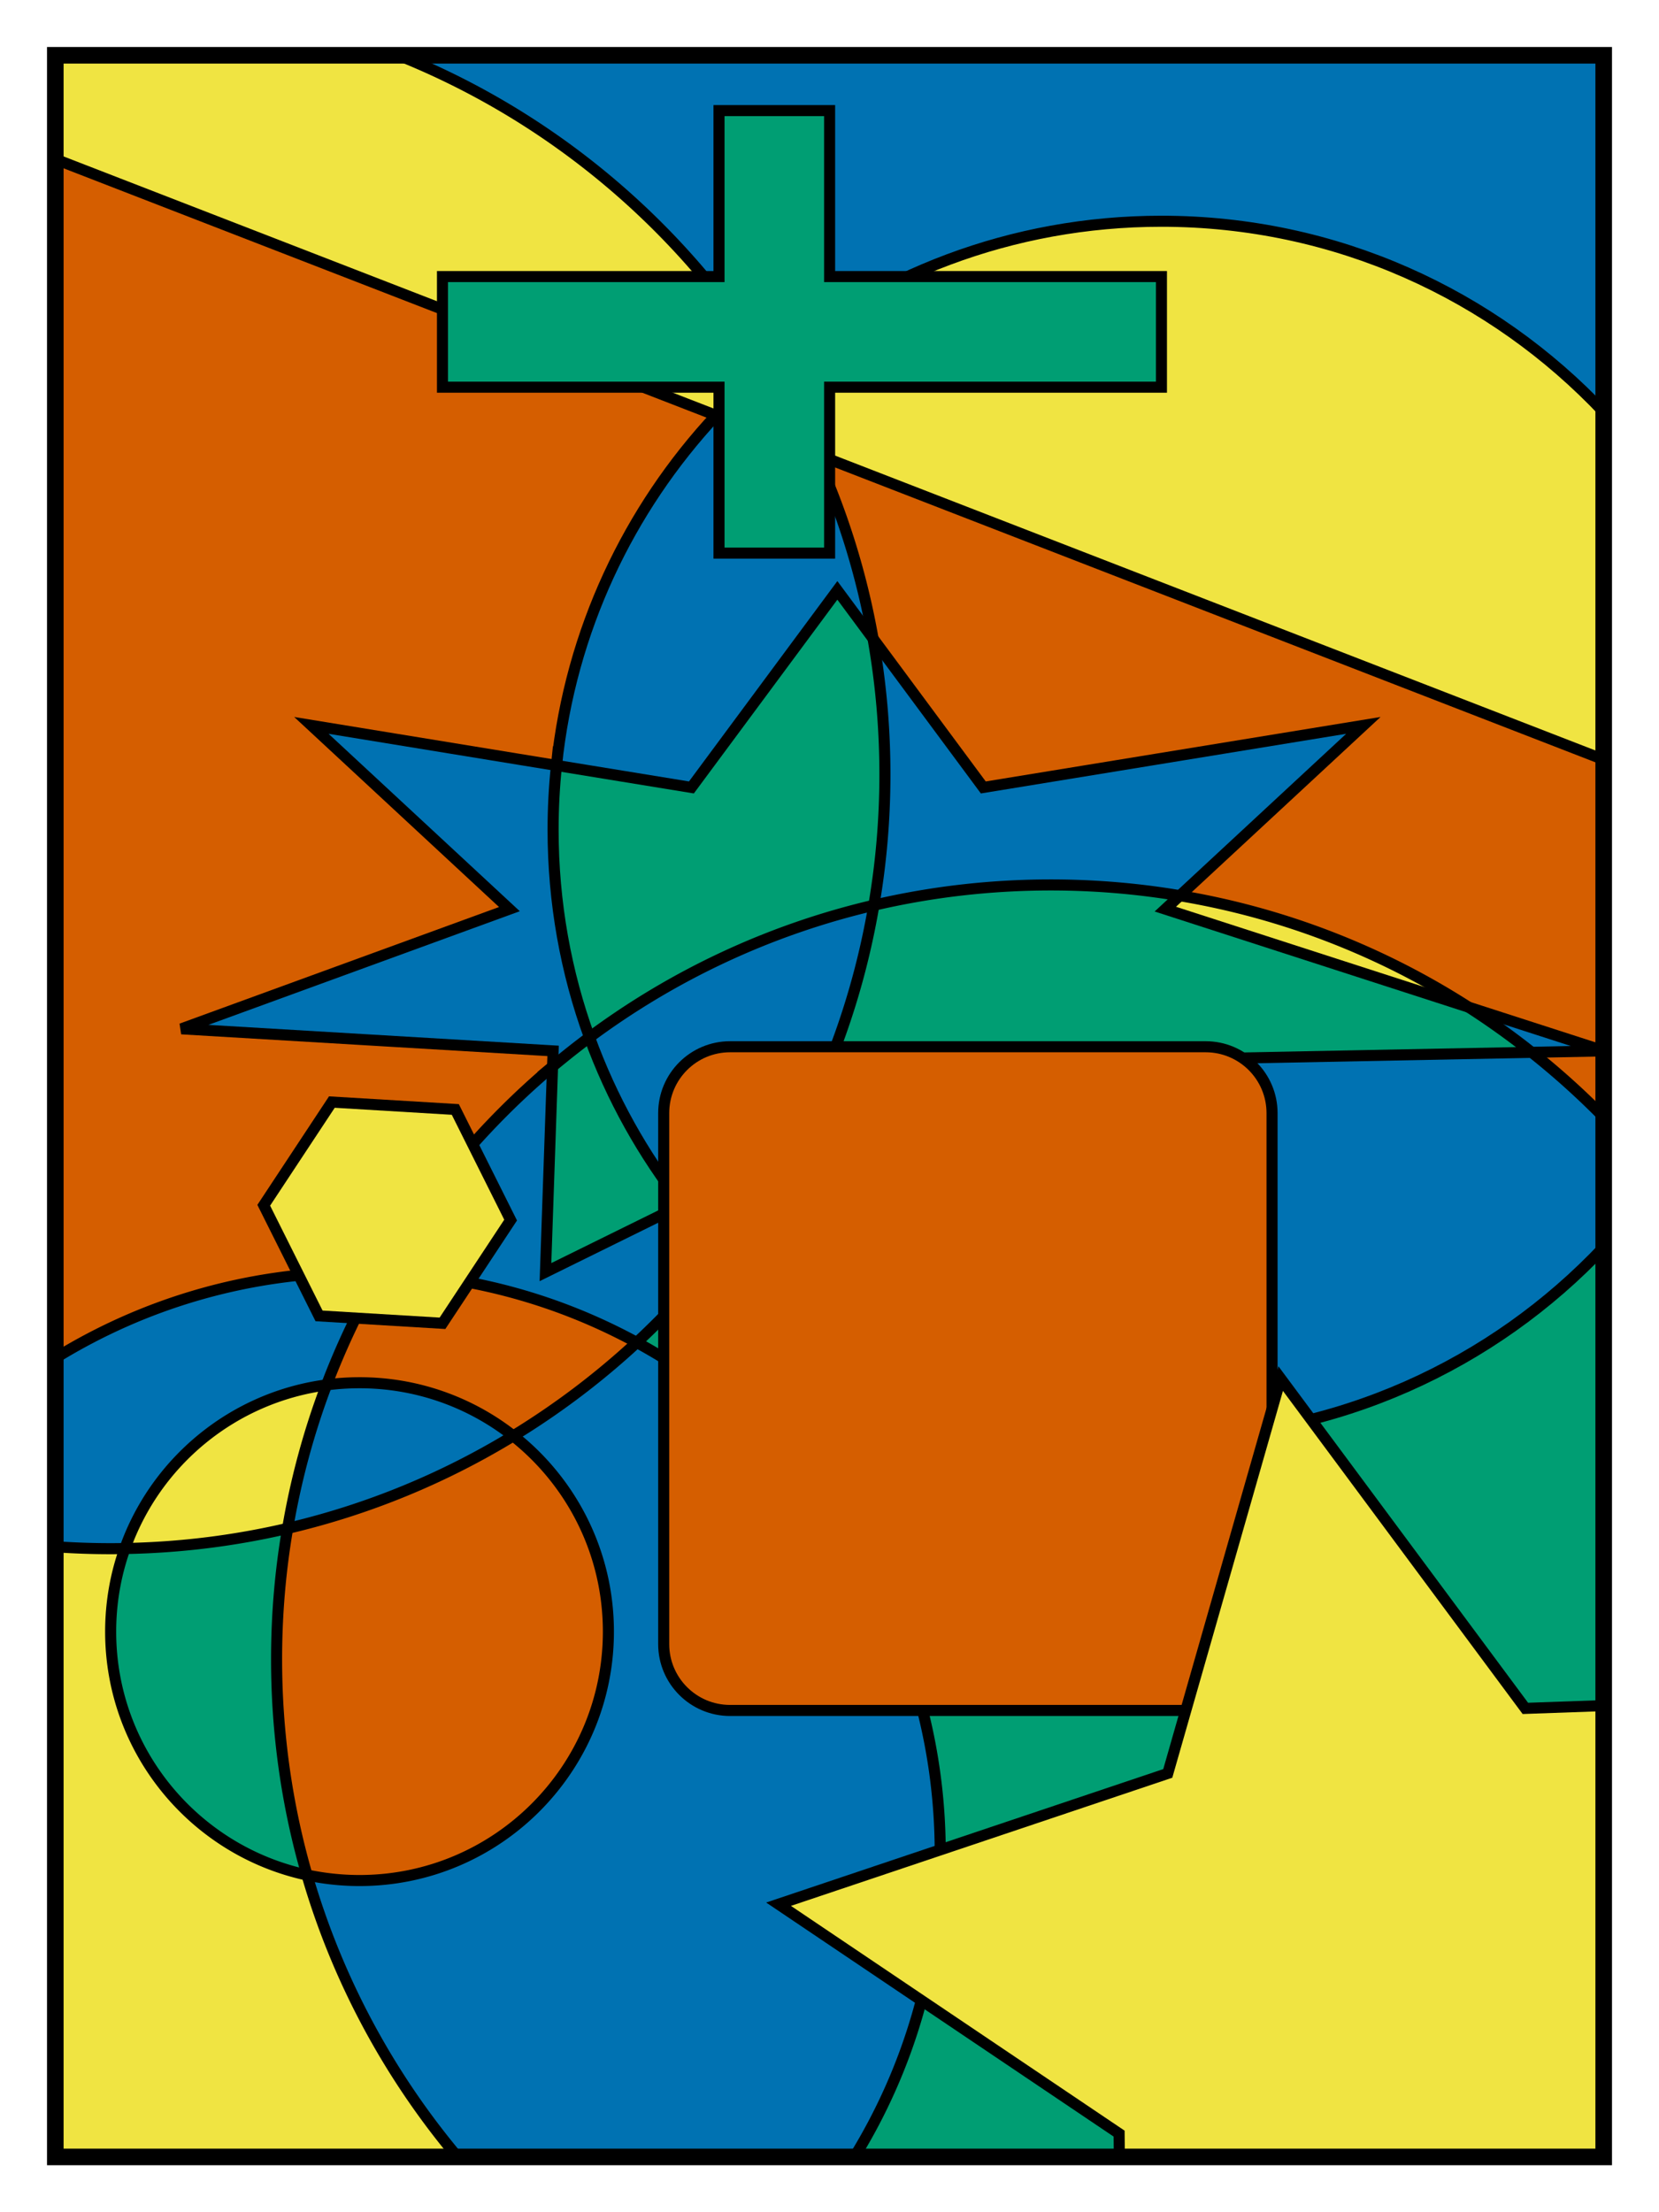 <svg version="1.0" width="300" height="400" viewBox="0 0 521.361 472.969" xml:space="preserve" xmlns:xlink="http://www.w3.org/1999/xlink" xmlns="http://www.w3.org/2000/svg"><defs><clipPath id="b"><use width="521.361" height="472.969" xlink:href="#a"/></clipPath><path id="a" d="M131 20.933h280v380H131z"/></defs><g clip-path="url(#b)" transform="translate(-210.282 -130.09) scale(1.738)"><path d="M220.9 203.763c2.18-1.82 4.4-3.58 6.68-5.28 3.99 11.01 9.7 21.2 16.8 30.25l-24.76 12.2z" style="fill:#009e73;fill-opacity:1"/><path d="M244.38 228.732c2.23 2.851 4.6 5.59 7.1 8.2-4.66 5.98-9.8 11.57-15.35 16.72-13.88-7.56-29.66-12.08-46.44-12.649a140.85 140.85 0 0 1 31.21-37.24l-1.28 37.17z" style="fill:#0072b2;fill-opacity:1"/><path d="m221.61 149.323-44.32-7.24 35.81 33.22-59.3 21.64 67.2 3.99-.1 2.83a140.85 140.85 0 0 0-31.21 37.24c-1.22-.051-2.45-.07-3.69-.07-20.17 0-39.01 5.68-55 15.54V39.712l119.46 46.32c-15.81 16.97-26.3 38.95-28.85 63.291z" style="fill:#d55e00;fill-opacity:1"/><path d="M227.58 198.482c-2.28 1.7-4.5 3.46-6.68 5.28l.1-2.83-67.2-3.99 59.3-21.64-35.81-33.22 44.32 7.24c-.4 3.82-.61 7.69-.61 11.61 0 13.191 2.32 25.831 6.58 37.55z" style="fill:#0072b2;fill-opacity:1"/><path d="M386.54 193.033c3.94 2.53 7.74 5.26 11.4 8.16l-77.99 1.53 5.229 38.21-52.779-26-9.32 4.59a138.902 138.902 0 0 0 15.92-44.92c10.28-2.4 20.99-3.67 32-3.67 7.94 0 15.73.66 23.32 1.94l-2.62 2.43 54.819 17.72c.011.01.011.01.021.01z" style="fill:#009e73;fill-opacity:1"/><path d="M411 200.933v12.01c-4.1-4.18-8.47-8.11-13.06-11.75zM278.85 126.383a138.825 138.825 0 0 0-10.35-33.36l142.5 55.26v52.65l-24.46-7.9c-.01 0-.01 0-.021-.01a139.02 139.02 0 0 0-52.199-20.15l33.189-30.79-68.72 11.22z" style="fill:#d55e00;fill-opacity:1"/><path d="m325.18 240.933-5.229-38.21 77.99-1.53c4.59 3.64 8.96 7.57 13.06 11.75v23.471c-20.04 21.25-48.47 34.52-80 34.52-31.27 0-59.49-13.05-79.52-34a140.84 140.84 0 0 0 11.6-17.41l9.32-4.59z" style="fill:#0072b2;fill-opacity:1"/><path d="m331.7 175.303 2.62-2.43a139.02 139.02 0 0 1 52.199 20.15z" style="fill:#f0e442;fill-opacity:1"/><path d="m411 200.933-13.06.26c-3.66-2.9-7.46-5.63-11.4-8.16zM291 345.933c0 20.17-5.68 39.01-15.54 55h-71.71c-12.37-14.73-21.76-32.03-27.25-51 3.06.65 6.24 1 9.5 1 24.85 0 45-20.15 45-45 0-14.36-6.73-27.15-17.21-35.39a140.604 140.604 0 0 0 22.34-16.891c32.69 17.79 54.87 52.441 54.87 92.281z" style="fill:#0072b2;fill-opacity:1"/><path d="M173 287.263c-1.32 7.7-2 15.6-2 23.67 0 13.53 1.92 26.62 5.5 39-20.29-4.37-35.5-22.41-35.5-44 0-5.27.91-10.33 2.58-15.03 10.1-.18 19.95-1.43 29.42-3.64z" style="fill:#009e73;fill-opacity:1"/><path d="M203.75 400.933H131v-110.35c3.3.229 6.64.35 10 .35.86 0 1.72-.01 2.58-.03a44.814 44.814 0 0 0-2.58 15.03c0 21.59 15.21 39.63 35.5 44 5.49 18.969 14.88 36.269 27.25 51zM180.04 261.322a138.847 138.847 0 0 0-7.04 25.94c-9.47 2.21-19.32 3.46-29.42 3.64 5.54-15.66 19.51-27.33 36.46-29.58zM411 85.453v62.83l-142.5-55.26c-2.52-5.55-5.4-10.9-8.59-16.03 19.17-16.26 43.979-26.06 71.09-26.06 31.53 0 59.96 13.27 80 34.52zM259.91 76.993c-3.33 2.82-6.5 5.84-9.45 9.04L131 39.712v-18.78h62.06c27.79 11.141 51.19 30.941 66.85 56.061z" style="fill:#f0e442;fill-opacity:1"/><path d="M186 260.933a44.8 44.8 0 0 1 27.79 9.61c-12.45 7.6-26.18 13.3-40.79 16.72 1.52-8.97 3.9-17.64 7.04-25.94 1.95-.26 3.94-.39 5.96-.39z" style="fill:#0072b2;fill-opacity:1"/><path d="M411 236.413v164.52H275.46c9.86-15.99 15.54-34.83 15.54-55 0-39.84-22.18-74.49-54.87-92.28a141.187 141.187 0 0 0 15.35-16.72c20.03 20.95 48.25 34 79.52 34 31.53 0 59.96-13.27 80-34.52z" style="fill:#009e73;fill-opacity:1"/><path d="M411 20.933v64.52c-20.04-21.25-48.47-34.52-80-34.52-27.11 0-51.92 9.8-71.09 26.06-15.66-25.12-39.06-44.92-66.85-56.06zM367.51 142.083l-33.189 30.79c-7.59-1.28-15.38-1.94-23.32-1.94-11.01 0-21.72 1.27-32 3.67 1.32-7.7 2-15.6 2-23.67 0-8.38-.74-16.58-2.15-24.55l19.94 26.92z" style="fill:#0072b2;fill-opacity:1"/><path d="M278.85 126.383c1.41 7.97 2.15 16.17 2.15 24.55 0 8.07-.68 15.97-2 23.67-18.9 4.42-36.33 12.67-51.42 23.88-4.26-11.72-6.58-24.36-6.58-37.55 0-3.92.21-7.79.61-11.61l24.4 3.98 26.391-35.63z" style="fill:#009e73;fill-opacity:1"/><path d="m278.85 126.383-6.449-8.71-26.391 35.63-24.4-3.98c2.55-24.34 13.04-46.32 28.85-63.29l18.04 6.99c4.77 10.49 8.29 21.68 10.35 33.36zM279 174.603c-2.73 16.07-8.2 31.21-15.92 44.92l-18.7 9.21a109.42 109.42 0 0 1-16.8-30.25c15.09-11.211 32.52-19.461 51.42-23.88z" style="fill:#0072b2;fill-opacity:1"/><path d="M213.79 270.543c10.48 8.239 17.21 21.029 17.21 35.39 0 24.85-20.15 45-45 45-3.26 0-6.44-.35-9.5-1-3.58-12.38-5.5-25.47-5.5-39 0-8.07.68-15.97 2-23.67 14.61-3.42 28.34-9.12 40.79-16.72zM236.13 253.652a140.604 140.604 0 0 1-22.34 16.891 44.795 44.795 0 0 0-27.79-9.61c-2.02 0-4.01.13-5.96.39 2.68-7.06 5.91-13.85 9.65-20.319 16.78.568 32.56 5.089 46.44 12.648z" style="fill:#d55e00;fill-opacity:1"/><path d="M186 240.933c1.24 0 2.47.02 3.69.07-3.74 6.47-6.97 13.26-9.65 20.319-16.95 2.25-30.92 13.92-36.46 29.58-.86.021-1.72.03-2.58.03-3.36 0-6.7-.12-10-.35v-34.11c15.99-9.86 34.83-15.539 55-15.539z" style="fill:#0072b2;fill-opacity:1"/><path style="fill:none;stroke:#000;stroke-width:2" d="M275.46 400.933H131v-380h280v380z"/><path d="M278.85 126.383c1.41 7.97 2.15 16.17 2.15 24.55 0 8.07-.68 15.97-2 23.67-2.73 16.07-8.2 31.21-15.92 44.92a140.765 140.765 0 0 1-11.6 17.41c-4.66 5.98-9.8 11.57-15.35 16.72a140.604 140.604 0 0 1-22.34 16.891c-12.45 7.6-26.18 13.3-40.79 16.72-9.47 2.21-19.32 3.46-29.42 3.64-.86.021-1.72.03-2.58.03-3.36 0-6.7-.12-10-.35-10.54-.75-20.75-2.65-30.51-5.601C42.92 267.603 1 214.163 1 150.933c0-57.74 34.96-107.32 84.86-128.73 16.92-7.25 35.56-11.27 55.14-11.27 18.4 0 35.97 3.55 52.06 10 27.79 11.14 51.19 30.94 66.85 56.06 3.19 5.13 6.07 10.48 8.59 16.03 4.77 10.49 8.29 21.68 10.35 33.36z" style="fill:none;stroke:#000;stroke-width:2"/><path d="M221.61 149.323c-.4 3.82-.61 7.69-.61 11.61 0 13.19 2.32 25.83 6.58 37.55 3.99 11.01 9.7 21.2 16.8 30.25 2.23 2.851 4.6 5.59 7.1 8.2 20.03 20.95 48.25 34 79.52 34 31.53 0 59.96-13.27 80-34.52 3.61-3.801 6.93-7.86 9.95-12.15 12.63-17.9 20.05-39.75 20.05-63.33 0-.34 0-.69-.01-1.03-.26-28.82-11.601-54.99-29.99-74.45-20.04-21.25-48.47-34.52-80-34.52-27.11 0-51.92 9.8-71.09 26.06-3.33 2.82-6.5 5.84-9.45 9.04-15.81 16.969-26.3 38.949-28.85 63.29z" style="fill:none;stroke:#000;stroke-width:2"/><path d="M386.52 193.022a139.02 139.02 0 0 0-52.199-20.15c-7.59-1.28-15.38-1.94-23.32-1.94-11.01 0-21.72 1.27-32 3.67-18.9 4.42-36.33 12.67-51.42 23.88-2.28 1.7-4.5 3.46-6.68 5.28a140.85 140.85 0 0 0-31.21 37.24c-3.74 6.47-6.97 13.26-9.65 20.319a138.847 138.847 0 0 0-7.04 25.94c-1.32 7.7-2 15.6-2 23.67 0 13.53 1.92 26.62 5.5 39 5.49 18.97 14.88 36.27 27.25 51a140.542 140.542 0 0 0 39.9 32.76c19.98 10.99 42.94 17.24 67.35 17.24 77.32 0 140-62.68 140-140 0-32.73-11.23-62.83-30.05-86.67-3.11-3.95-6.431-7.73-9.95-11.32-4.1-4.18-8.47-8.11-13.06-11.75-3.66-2.9-7.46-5.63-11.4-8.16" style="fill:none;stroke:#000;stroke-width:2"/><path d="M275.46 400.933c9.86-15.99 15.54-34.83 15.54-55 0-39.84-22.18-74.49-54.87-92.28-13.88-7.56-29.66-12.08-46.44-12.649-1.22-.051-2.45-.07-3.69-.07-20.17 0-39.01 5.68-55 15.54a105.454 105.454 0 0 0-30.51 28.51C88.22 302.173 81 323.202 81 345.933c0 57.99 47.01 105 105 105 21.3 0 41.11-6.34 57.65-17.24a105.488 105.488 0 0 0 31.81-32.76z" style="fill:none;stroke:#000;stroke-width:2"/><path d="M176.5 349.933c-20.29-4.37-35.5-22.41-35.5-44 0-5.27.91-10.33 2.58-15.03 5.54-15.66 19.51-27.33 36.46-29.58 1.95-.26 3.94-.39 5.96-.39a44.8 44.8 0 0 1 27.79 9.61c10.48 8.239 17.21 21.029 17.21 35.39 0 24.85-20.15 45-45 45-3.26 0-6.44-.35-9.5-1zM221.61 149.323l24.4 3.98 26.391-35.63 6.449 8.71 19.94 26.92 68.72-11.22-33.189 30.79-2.62 2.43 54.819 17.72c.011.01.011.01.021.01l24.46 7.9-13.06.26-77.99 1.53 5.229 38.21-52.779-26-9.32 4.59-18.7 9.21-24.76 12.2 1.28-37.17.1-2.83-67.2-3.99 59.3-21.64-35.81-33.22zM31 .933l54.86 21.27L131 39.712l119.46 46.321 18.04 6.989L411 148.283l29.99 11.62 80.01 31.03" style="fill:none;stroke:#000;stroke-width:2"/></g><path style="fill:#f0e442;fill-opacity:1;stroke:#000;stroke-width:2" clip-path="url(#b)" transform="translate(-210.282 -130.09) scale(1.738)" d="m168.68 228.845 12.32-18.66 22.32 1.339 10 20L201 250.185l-22.32-1.34z"/><path d="M351 308.185c0 6.627-5.373 12-12 12h-86c-6.627 0-12-5.373-12-12v-96c0-6.627 5.373-12 12-12h86c6.627 0 12 5.373 12 12z" style="fill:#d55e00;fill-opacity:1;stroke:#000;stroke-width:2" clip-path="url(#b)" transform="translate(-210.282 -130.09) scale(1.738)"/><path style="fill:#f0e442;fill-opacity:1;stroke:#000;stroke-width:2" clip-path="url(#b)" transform="translate(-210.282 -130.09) scale(1.738)" d="m471 317.172-43.037 60.498 25.438 69.751-70.837-22.236-58.475 45.748-.742-74.242-61.579-41.477 70.378-23.648 20.418-71.381 44.239 59.626z"/><path style="fill:#009e73;fill-opacity:1;stroke:#000;stroke-width:2" clip-path="url(#b)" transform="translate(-210.282 -130.09) scale(1.738)" d="M271 60.933h60v20h-60v30h-20v-30h-50v-20h50v-30h20z"/><path style="fill:none;stroke:#000;stroke-width:5.214;stroke-linecap:round" d="M17.379-93.711h486.604V566.68H17.379z"/></svg>